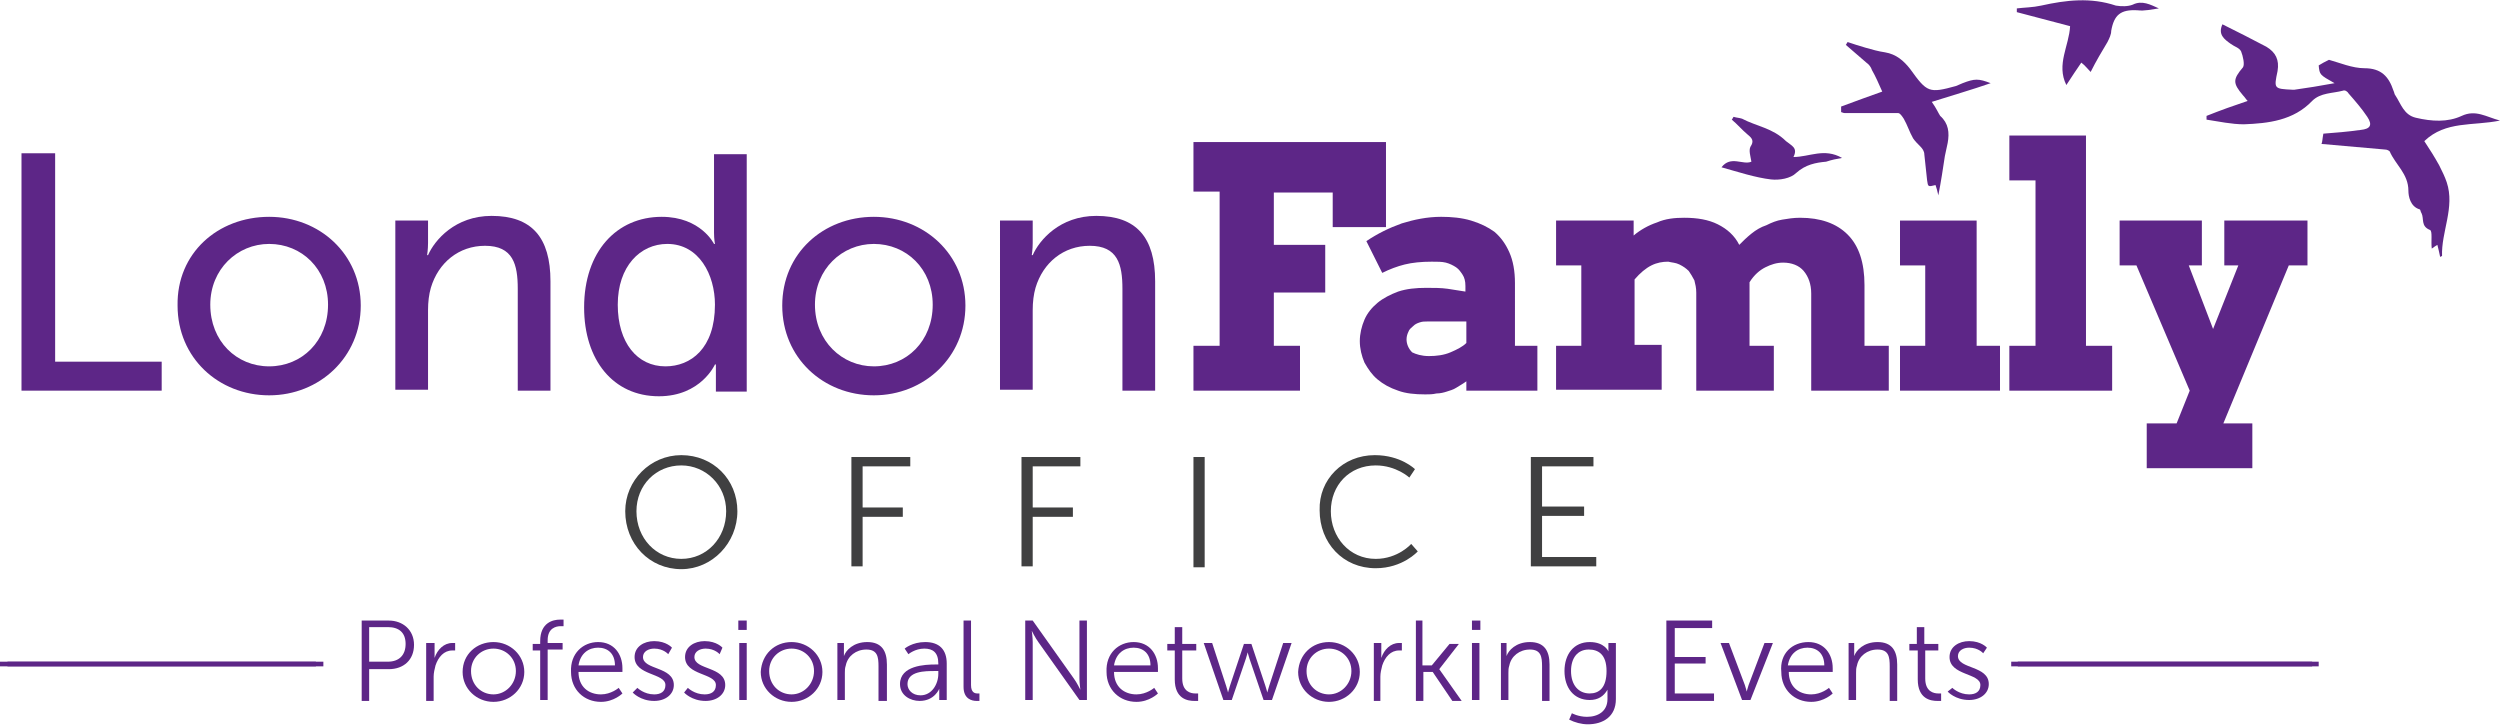 <?xml version="1.0" encoding="utf-8"?>
<!-- Generator: Adobe Illustrator 24.0.3, SVG Export Plug-In . SVG Version: 6.00 Build 0)  -->
<svg version="1.1" id="Layer_1" xmlns="http://www.w3.org/2000/svg" xmlns:xlink="http://www.w3.org/1999/xlink" x="0px" y="0px"
	 viewBox="0 0 267.5 77.6" style="enable-background:new 0 0 267.5 77.6;" xml:space="preserve">
<style type="text/css">
	.st0{fill:#5D2687;}
	.st1{fill:#404041;}
</style>
<g>
	<path class="st0" d="M259.4,15.1c2.3-2.2,5.2-1.6,8.1-2.2c-1.5-0.4-2.6-1.2-4.1-0.5c-1.5,0.7-3.2,0.6-4.9,0.2
		c-1.3-0.3-1.6-1.5-2.2-2.4c-0.1-0.1-0.1-0.3-0.2-0.5c-0.5-1.5-1.3-2.4-3.1-2.4c-1.3,0-2.7-0.6-3.8-0.9c-0.4,0.2-0.8,0.4-1.1,0.6
		c0.1,1,0.1,1,1.7,1.9c-1.6,0.3-2.9,0.5-4.3,0.7c-0.1,0-0.1,0-0.2,0c-2-0.1-2-0.1-1.6-2c0.2-1.2-0.2-2-1.2-2.6
		c-1.5-0.8-3.1-1.6-4.7-2.4c-0.5,1.1,0.2,1.6,0.9,2.1c0.4,0.3,0.9,0.4,1.1,0.8c0.2,0.5,0.4,1.4,0.2,1.7c-1.1,1.3-1.1,1.7,0,3
		c0.2,0.2,0.3,0.4,0.5,0.6c-1.5,0.5-2.9,1-4.4,1.6c0,0.1,0,0.2,0,0.4c1.3,0.2,2.7,0.5,4,0.5c2.6-0.1,5.3-0.4,7.3-2.5
		c0.9-0.9,2.2-0.8,3.3-1.1c0.2-0.1,0.5,0.1,0.6,0.3c0.7,0.8,1.4,1.6,2,2.5c0.6,0.9,0.3,1.3-0.7,1.4c-1.4,0.2-2.7,0.3-4,0.4
		c-0.1,0.5-0.1,0.9-0.2,1.1c2.3,0.2,4.5,0.4,6.8,0.6c0.2,0,0.4,0.1,0.5,0.2c0.6,1.4,2,2.4,2,4.2c0,0.6,0.2,1.7,1.2,2
		c0.1,0,0.1,0.3,0.2,0.4c0.3,0.6-0.1,1.4,0.9,1.8c0.3,0.1,0.1,1.2,0.2,2c0.3-0.2,0.4-0.3,0.6-0.4c0.1,0.4,0.2,0.8,0.3,1.3
		c0.1-0.1,0.2-0.1,0.2-0.1c-0.1-2.6,1.4-5.2,0.5-7.9c-0.2-0.6-0.5-1.2-0.8-1.8C260.5,16.8,260,16,259.4,15.1z"/>
	<path class="st0" d="M206.7,10.9c2.2-0.7,4.3-1.3,6.3-2c-1.3-0.5-1.7-0.5-3,0c-0.2,0.1-0.5,0.2-0.7,0.3c-2.9,0.8-3.1,0.7-4.9-1.8
		c-0.7-0.9-1.5-1.6-2.7-1.8c-0.7-0.1-1.4-0.3-2.1-0.5c-0.7-0.2-1.3-0.4-1.9-0.6c-0.1,0.1-0.1,0.2-0.2,0.3c0.7,0.6,1.5,1.3,2.2,1.9
		c0.3,0.2,0.5,0.5,0.6,0.8c0.4,0.7,0.7,1.4,1.1,2.3c-1.4,0.5-2.8,1-4.4,1.6c0,0,0,0.3,0,0.6c0.1,0,0.2,0.1,0.4,0.1
		c1.9,0,3.8,0,5.7,0c0.2,0,0.4,0.3,0.6,0.6c0.4,0.7,0.6,1.4,1,2.1c0.2,0.3,0.5,0.6,0.8,0.9c0.2,0.2,0.4,0.5,0.4,0.8
		c0.1,0.9,0.2,1.9,0.3,2.8c0.1,0.7,0.1,0.7,0.9,0.5c0.1,0.3,0.2,0.6,0.3,1.1c0.3-1.5,0.5-2.9,0.7-4.2c0.1-0.5,0.2-0.9,0.3-1.4
		c0.2-1.1,0.1-2.1-0.8-2.9C207.4,12.1,207.2,11.6,206.7,10.9z"/>
	<path class="st0" d="M223.7,7.7c0.6-1.2,1.2-2.2,1.8-3.2c0.2-0.4,0.4-0.8,0.4-1.2c0.3-1.7,1-2.3,2.8-2.2c0.8,0.1,1.5-0.1,2.3-0.2
		c-0.9-0.4-1.8-0.9-2.8-0.4c-0.5,0.2-1.2,0.2-1.8,0.1c-2.7-0.9-5.3-0.6-8,0c-0.9,0.2-1.8,0.2-2.6,0.3c0,0.1,0,0.3,0,0.4
		c1.9,0.5,3.8,1,5.7,1.5c-0.1,2.1-1.5,4.1-0.4,6.3c0.6-0.9,1.1-1.7,1.6-2.4C223.1,7,223.4,7.4,223.7,7.7z"/>
	<path class="st0" d="M197.1,16.9c-1.9-1.1-3.5-0.1-5.2-0.1c0.5-1-0.2-1.2-0.8-1.7c-1.4-1.4-3.2-1.6-4.7-2.4
		c-0.3-0.1-0.6-0.1-0.9-0.2c-0.1,0.1-0.1,0.2-0.2,0.3c0.6,0.5,1.1,1.1,1.7,1.6c0.5,0.4,0.7,0.7,0.3,1.3c-0.2,0.4,0,1,0.1,1.6
		c-0.9,0.4-2.2-0.7-3.2,0.6c1.8,0.5,3.6,1.1,5.3,1.3c0.9,0.1,2.1-0.1,2.7-0.7c1-0.9,2.1-1.1,3.2-1.2C196,17.1,196.5,17,197.1,16.9z"
		/>
	<rect x="0.8" y="70.8" class="st0" width="33.8" height="0.5"/>
	<rect x="215.9" y="70.8" class="st0" width="32.2" height="0.5"/>
	<rect y="70.8" class="st0" width="33.8" height="0.5"/>
	<rect x="215.2" y="70.8" class="st0" width="32.2" height="0.5"/>
	<g>
		<path class="st0" d="M2.3,16.4h3.6v22.3h11.4v3.1H2.3V16.4z"/>
		<path class="st0" d="M28.8,23.2c5.4,0,9.8,4,9.8,9.5c0,5.5-4.4,9.6-9.8,9.6s-9.8-4-9.8-9.6C18.9,27.1,23.3,23.2,28.8,23.2z
			 M28.8,39.2c3.5,0,6.3-2.7,6.3-6.6c0-3.8-2.8-6.5-6.3-6.5c-3.4,0-6.3,2.7-6.3,6.5C22.5,36.5,25.3,39.2,28.8,39.2z"/>
		<path class="st0" d="M42.4,23.6h3.4V26c0,0.7-0.1,1.3-0.1,1.3h0.1c0.7-1.6,2.9-4.2,6.8-4.2c4.3,0,6.3,2.3,6.3,7v11.7h-3.5V30.9
			c0-2.6-0.5-4.6-3.5-4.6c-2.8,0-5,1.8-5.8,4.5c-0.2,0.7-0.3,1.5-0.3,2.4v8.5h-3.5V23.6z"/>
		<path class="st0" d="M70.8,23.2c4.2,0,5.6,2.9,5.6,2.9h0.1c0,0-0.1-0.5-0.1-1.2v-8.4h3.5v25.4h-3.3v-1.7c0-0.7,0-1.2,0-1.2h-0.1
			c0,0-1.5,3.4-6,3.4c-4.9,0-8-3.9-8-9.5C62.5,26.9,66,23.2,70.8,23.2z M71.2,39.2c2.7,0,5.3-1.9,5.3-6.6c0-3.2-1.7-6.5-5.1-6.5
			c-2.9,0-5.3,2.4-5.3,6.5C66.1,36.7,68.2,39.2,71.2,39.2z"/>
		<path class="st0" d="M93.5,23.2c5.4,0,9.8,4,9.8,9.5c0,5.5-4.4,9.6-9.8,9.6c-5.4,0-9.8-4-9.8-9.6C83.7,27.1,88.1,23.2,93.5,23.2z
			 M93.5,39.2c3.5,0,6.3-2.7,6.3-6.6c0-3.8-2.8-6.5-6.3-6.5c-3.4,0-6.3,2.7-6.3,6.5C87.2,36.5,90.1,39.2,93.5,39.2z"/>
		<path class="st0" d="M107.1,23.6h3.4V26c0,0.7-0.1,1.3-0.1,1.3h0.1c0.7-1.6,2.9-4.2,6.8-4.2c4.3,0,6.3,2.3,6.3,7v11.7h-3.5V30.9
			c0-2.6-0.5-4.6-3.5-4.6c-2.8,0-5,1.8-5.8,4.5c-0.2,0.7-0.3,1.5-0.3,2.4v8.5h-3.5V23.6z"/>
		<path class="st0" d="M127.7,15.2h20.6v9.1h-5.7v-3.7h-6.3v5.6h5.5v5.1h-5.5V37h2.8v4.8h-11.4V37h2.8V20.5h-2.8V15.2z"/>
		<path class="st0" d="M156.9,40.8c-0.4,0.3-0.8,0.5-1.1,0.7c-0.3,0.2-0.7,0.3-1,0.4c-0.3,0.1-0.7,0.2-1.1,0.2
			c-0.4,0.1-0.8,0.1-1.2,0.1c-1.1,0-2.1-0.1-2.9-0.4c-0.9-0.3-1.6-0.7-2.2-1.2c-0.6-0.5-1-1.1-1.4-1.8c-0.3-0.7-0.5-1.5-0.5-2.3
			c0-0.8,0.2-1.6,0.5-2.3c0.3-0.7,0.8-1.3,1.4-1.8c0.6-0.5,1.4-0.9,2.2-1.2c0.9-0.3,1.9-0.4,3-0.4c0.8,0,1.6,0,2.3,0.1
			c0.7,0.1,1.3,0.2,1.9,0.3v-0.6c0-0.5-0.1-0.9-0.3-1.2c-0.2-0.3-0.4-0.6-0.7-0.8c-0.3-0.2-0.7-0.4-1.1-0.5
			c-0.4-0.1-0.9-0.1-1.5-0.1c-1.1,0-2.1,0.1-2.9,0.3c-0.8,0.2-1.6,0.5-2.4,0.9l-1.7-3.4c1.2-0.8,2.4-1.4,3.8-1.9
			c1.3-0.4,2.7-0.7,4.2-0.7c1.1,0,2.2,0.1,3.2,0.4c1,0.3,1.8,0.7,2.5,1.2c0.7,0.6,1.2,1.3,1.6,2.2c0.4,0.9,0.6,2,0.6,3.3V37h2.4v4.8
			h-7.6V40.8z M152.9,38.1c0.8,0,1.6-0.1,2.3-0.4c0.7-0.3,1.3-0.6,1.7-1v-2.3h-4.2c-0.3,0-0.5,0-0.8,0.1c-0.3,0.1-0.5,0.2-0.7,0.4
			c-0.2,0.2-0.4,0.3-0.5,0.6c-0.1,0.2-0.2,0.5-0.2,0.8c0,0.5,0.2,1,0.6,1.4C151.5,37.9,152.1,38.1,152.9,38.1z"/>
		<path class="st0" d="M166.5,23.6h8.3v1.6c0.7-0.6,1.6-1.1,2.5-1.4c0.9-0.4,1.9-0.5,2.9-0.5c1.4,0,2.6,0.2,3.6,0.7
			c1,0.5,1.8,1.2,2.3,2.2c0.4-0.4,0.8-0.8,1.3-1.2c0.5-0.4,1-0.7,1.6-0.9c0.6-0.3,1.1-0.5,1.7-0.6c0.6-0.1,1.2-0.2,1.9-0.2
			c2.2,0,3.9,0.6,5.1,1.8c1.2,1.2,1.8,3,1.8,5.4V37h2.6v4.8h-8.3V31.4c0-1-0.3-1.8-0.8-2.4c-0.5-0.6-1.3-0.9-2.2-0.9
			c-0.7,0-1.3,0.2-1.9,0.5c-0.6,0.3-1.2,0.8-1.7,1.6c0,0.1,0,0.3,0,0.4c0,0.1,0,0.3,0,0.4v6h2.6v4.8h-8.3V31.3
			c0-0.5-0.1-0.9-0.2-1.3c-0.2-0.4-0.4-0.7-0.6-1c-0.3-0.3-0.6-0.5-1-0.7c-0.4-0.2-0.8-0.2-1.2-0.3c-0.6,0-1.2,0.1-1.8,0.4
			c-0.6,0.3-1.2,0.8-1.8,1.5v7h2.9v4.8h-11.3V37h2.7v-8.6h-2.7V23.6z"/>
		<path class="st0" d="M203.3,23.6h8.2V37h2.5v4.8h-10.7V37h2.7v-8.6h-2.7V23.6z"/>
		<path class="st0" d="M215,14.5h8.2V37h2.8v4.8h-11V37h2.8V19.3H215V14.5z"/>
		<path class="st0" d="M226.7,23.6h8.9v4.8h-1.4l2.6,6.8l2.7-6.8H238v-4.8h8.9v4.8h-2l-7,16.9h3.1v4.8h-11.3v-4.8h3.2l1.4-3.5
			l-5.7-13.4h-1.8V23.6z"/>
	</g>
	<g>
		<g>
			<path class="st1" d="M72.9,48.7c3.4,0,6,2.6,6,6c0,3.4-2.7,6.2-6,6.2c-3.4,0-6-2.7-6-6.2C66.9,51.4,69.6,48.7,72.9,48.7z
				 M72.9,59.8c2.7,0,4.8-2.2,4.8-5.1c0-2.8-2.2-4.9-4.8-4.9c-2.7,0-4.8,2.1-4.8,4.9C68.1,57.6,70.2,59.8,72.9,59.8z"/>
			<path class="st1" d="M91.2,48.9h6.2v1h-5.1v4.4h4.3v1h-4.3v5.3h-1.2V48.9z"/>
			<path class="st1" d="M109.4,48.9h6.2v1h-5.1v4.4h4.3v1h-4.3v5.3h-1.2V48.9z"/>
			<path class="st1" d="M127.7,48.9h1.2v11.8h-1.2V48.9z"/>
			<path class="st1" d="M147.1,48.7c2.8,0,4.3,1.5,4.3,1.5l-0.6,0.9c0,0-1.4-1.3-3.6-1.3c-2.8,0-4.8,2.1-4.8,4.9
				c0,2.8,2,5.1,4.8,5.1c2.4,0,3.8-1.6,3.8-1.6l0.7,0.8c0,0-1.6,1.8-4.5,1.8c-3.5,0-6-2.7-6-6.2C141.1,51.3,143.7,48.7,147.1,48.7z"
				/>
			<path class="st1" d="M163.8,48.9h6.7v1h-5.5v4.3h4.5v1h-4.5v4.4h5.8v1h-7V48.9z"/>
		</g>
	</g>
	<g>
		<path class="st0" d="M38.6,66.4h3c1.5,0,2.7,1,2.7,2.6c0,1.6-1.1,2.6-2.7,2.6h-2.1v3.4h-0.8V66.4z M41.5,70.8
			c1.2,0,1.9-0.7,1.9-1.9c0-1.2-0.7-1.8-1.9-1.8h-2v3.7H41.5z"/>
		<path class="st0" d="M45.7,68.8h0.8v1.1c0,0.3,0,0.5,0,0.5h0c0.3-0.9,1-1.6,1.9-1.6c0.2,0,0.3,0,0.3,0v0.8c0,0-0.1,0-0.3,0
			c-0.9,0-1.5,0.7-1.8,1.6c-0.1,0.4-0.2,0.8-0.2,1.2v2.6h-0.8V68.8z"/>
		<path class="st0" d="M52.8,68.7c1.8,0,3.3,1.4,3.3,3.2c0,1.8-1.5,3.2-3.3,3.2c-1.8,0-3.3-1.4-3.3-3.2C49.5,70,51,68.7,52.8,68.7z
			 M52.8,74.3c1.3,0,2.4-1.1,2.4-2.5c0-1.4-1.1-2.4-2.4-2.4c-1.3,0-2.4,1-2.4,2.4C50.4,73.3,51.5,74.3,52.8,74.3z"/>
		<path class="st0" d="M57.8,69.6h-0.8v-0.7h0.8v-0.3c0-2,1.4-2.3,2.1-2.3c0.2,0,0.4,0,0.4,0v0.7c0,0-0.1,0-0.3,0
			c-0.5,0-1.4,0.2-1.4,1.5v0.3h1.6v0.7h-1.6v5.4h-0.8V69.6z"/>
		<path class="st0" d="M64,68.7c1.7,0,2.6,1.3,2.6,2.8c0,0.1,0,0.4,0,0.4h-4.7c0,1.6,1.1,2.4,2.4,2.4c1.1,0,1.9-0.7,1.9-0.7l0.4,0.6
			c0,0-0.9,0.9-2.3,0.9c-1.8,0-3.2-1.3-3.2-3.2C61,69.9,62.4,68.7,64,68.7z M65.8,71.2c0-1.3-0.8-1.9-1.8-1.9c-1,0-1.9,0.6-2.1,1.9
			H65.8z"/>
		<path class="st0" d="M68.2,73.6c0,0,0.7,0.7,1.8,0.7c0.7,0,1.2-0.3,1.2-1c0-1.3-3.3-1-3.3-3c0-1.1,1-1.7,2.1-1.7
			c1.3,0,1.9,0.7,1.9,0.7L71.5,70c0,0-0.5-0.6-1.5-0.6c-0.6,0-1.2,0.3-1.2,0.9c0,1.4,3.3,1,3.3,3c0,1-0.9,1.7-2.1,1.7
			c-1.5,0-2.3-0.9-2.3-0.9L68.2,73.6z"/>
		<path class="st0" d="M73.6,73.6c0,0,0.7,0.7,1.8,0.7c0.7,0,1.2-0.3,1.2-1c0-1.3-3.3-1-3.3-3c0-1.1,1-1.7,2.1-1.7
			c1.3,0,1.9,0.7,1.9,0.7L77,70c0,0-0.5-0.6-1.5-0.6c-0.6,0-1.2,0.3-1.2,0.9c0,1.4,3.3,1,3.3,3c0,1-0.9,1.7-2.1,1.7
			c-1.5,0-2.3-0.9-2.3-0.9L73.6,73.6z"/>
		<path class="st0" d="M79,66.4h0.9v1H79V66.4z M79.1,68.8h0.8v6.1h-0.8V68.8z"/>
		<path class="st0" d="M84.7,68.7c1.8,0,3.3,1.4,3.3,3.2c0,1.8-1.5,3.2-3.3,3.2c-1.8,0-3.3-1.4-3.3-3.2C81.5,70,82.9,68.7,84.7,68.7
			z M84.7,74.3c1.3,0,2.4-1.1,2.4-2.5c0-1.4-1.1-2.4-2.4-2.4c-1.3,0-2.4,1-2.4,2.4C82.3,73.3,83.4,74.3,84.7,74.3z"/>
		<path class="st0" d="M89.5,68.8h0.8v0.9c0,0.3,0,0.5,0,0.5h0c0.2-0.6,1-1.5,2.5-1.5c1.5,0,2.1,0.9,2.1,2.4v3.9H94v-3.7
			c0-1-0.1-1.8-1.3-1.8c-1.1,0-2,0.7-2.2,1.7c-0.1,0.3-0.1,0.5-0.1,0.8v2.9h-0.8V68.8z"/>
		<path class="st0" d="M100.1,71.1h0.3V71c0-1.2-0.6-1.6-1.5-1.6c-1,0-1.7,0.6-1.7,0.6l-0.4-0.6c0,0,0.8-0.7,2.2-0.7
			c1.5,0,2.3,0.8,2.3,2.3v3.9h-0.8v-0.7c0-0.3,0-0.5,0-0.5h0c0,0-0.5,1.3-2.1,1.3c-1,0-2.1-0.6-2.1-1.8
			C96.3,71.2,99,71.1,100.1,71.1z M98.5,74.4c1.2,0,1.9-1.2,1.9-2.3v-0.3h-0.4c-1,0-2.9,0-2.9,1.4C97.1,73.8,97.6,74.4,98.5,74.4z"
			/>
		<path class="st0" d="M103.1,66.4h0.8v6.9c0,0.8,0.4,0.9,0.7,0.9c0.1,0,0.2,0,0.2,0V75c0,0-0.1,0-0.3,0c-0.5,0-1.4-0.2-1.4-1.5
			V66.4z"/>
		<path class="st0" d="M109.7,66.4h0.8l4.4,6.2c0.3,0.4,0.7,1.2,0.7,1.2h0c0,0-0.1-0.7-0.1-1.2v-6.2h0.8v8.5h-0.8l-4.4-6.2
			c-0.3-0.4-0.7-1.2-0.7-1.2h0c0,0,0.1,0.7,0.1,1.2v6.2h-0.8V66.4z"/>
		<path class="st0" d="M121.3,68.7c1.7,0,2.6,1.3,2.6,2.8c0,0.1,0,0.4,0,0.4h-4.7c0,1.6,1.1,2.4,2.4,2.4c1.1,0,1.9-0.7,1.9-0.7
			l0.4,0.6c0,0-0.9,0.9-2.3,0.9c-1.8,0-3.2-1.3-3.2-3.2C118.3,69.9,119.7,68.7,121.3,68.7z M123.1,71.2c0-1.3-0.8-1.9-1.8-1.9
			c-1,0-1.9,0.6-2.1,1.9H123.1z"/>
		<path class="st0" d="M125.7,69.6h-0.8v-0.7h0.8v-1.8h0.8v1.8h1.5v0.7h-1.5v3c0,1.4,0.9,1.6,1.4,1.6c0.2,0,0.3,0,0.3,0V75
			c0,0-0.1,0-0.4,0c-0.7,0-2.1-0.2-2.1-2.3V69.6z"/>
		<path class="st0" d="M128.8,68.8h0.9l1.5,4.6c0.1,0.3,0.2,0.7,0.2,0.7h0c0,0,0.1-0.4,0.2-0.7l1.5-4.5h0.8l1.5,4.5
			c0.1,0.3,0.2,0.7,0.2,0.7h0c0,0,0.1-0.4,0.2-0.7l1.5-4.6h0.9l-2.1,6.1h-0.9l-1.5-4.4c-0.1-0.3-0.2-0.7-0.2-0.7h0
			c0,0-0.1,0.4-0.2,0.7l-1.5,4.4h-0.9L128.8,68.8z"/>
		<path class="st0" d="M142.2,68.7c1.8,0,3.3,1.4,3.3,3.2c0,1.8-1.5,3.2-3.3,3.2c-1.8,0-3.3-1.4-3.3-3.2
			C139,70,140.4,68.7,142.2,68.7z M142.2,74.3c1.3,0,2.4-1.1,2.4-2.5c0-1.4-1.1-2.4-2.4-2.4c-1.3,0-2.4,1-2.4,2.4
			C139.8,73.3,140.9,74.3,142.2,74.3z"/>
		<path class="st0" d="M147,68.8h0.8v1.1c0,0.3,0,0.5,0,0.5h0c0.3-0.9,1-1.6,1.9-1.6c0.2,0,0.3,0,0.3,0v0.8c0,0-0.1,0-0.3,0
			c-0.9,0-1.5,0.7-1.8,1.6c-0.1,0.4-0.2,0.8-0.2,1.2v2.6H147V68.8z"/>
		<path class="st0" d="M151.4,66.4h0.8v4.8h1l1.9-2.3h1l-2.1,2.7v0l2.4,3.4h-1l-2.1-3.1h-1v3.1h-0.8V66.4z"/>
		<path class="st0" d="M157.5,66.4h0.9v1h-0.9V66.4z M157.5,68.8h0.8v6.1h-0.8V68.8z"/>
		<path class="st0" d="M160.4,68.8h0.8v0.9c0,0.3,0,0.5,0,0.5h0c0.2-0.6,1-1.5,2.5-1.5c1.5,0,2.1,0.9,2.1,2.4v3.9h-0.8v-3.7
			c0-1-0.1-1.8-1.3-1.8c-1.1,0-2,0.7-2.2,1.7c-0.1,0.3-0.1,0.5-0.1,0.8v2.9h-0.8V68.8z"/>
		<path class="st0" d="M169.8,76.7c1.2,0,2.2-0.6,2.2-1.9v-0.6c0-0.2,0-0.4,0-0.4h0c-0.4,0.7-1,1.1-1.9,1.1c-1.7,0-2.7-1.3-2.7-3.1
			c0-1.8,1-3.1,2.7-3.1c1.6,0,2,1,2,1h0c0,0,0-0.1,0-0.2v-0.7h0.8v6c0,1.9-1.4,2.7-3,2.7c-0.7,0-1.4-0.2-2-0.5l0.3-0.7
			C168.1,76.3,168.9,76.7,169.8,76.7z M171.9,71.8c0-1.8-0.9-2.3-1.9-2.3c-1.2,0-1.9,0.9-1.9,2.3c0,1.5,0.8,2.4,2,2.4
			C171.1,74.2,171.9,73.6,171.9,71.8z"/>
		<path class="st0" d="M178.3,66.4h4.9v0.8h-4v3.1h3.3V71h-3.3v3.2h4.2v0.8h-5.1V66.4z"/>
		<path class="st0" d="M184.1,68.8h0.9l1.7,4.5c0.1,0.3,0.2,0.7,0.2,0.7h0c0,0,0.1-0.4,0.2-0.7l1.7-4.5h0.9l-2.4,6.1h-0.9
			L184.1,68.8z"/>
		<path class="st0" d="M193.5,68.7c1.7,0,2.6,1.3,2.6,2.8c0,0.1,0,0.4,0,0.4h-4.7c0,1.6,1.1,2.4,2.4,2.4c1.1,0,1.9-0.7,1.9-0.7
			l0.4,0.6c0,0-0.9,0.9-2.3,0.9c-1.8,0-3.2-1.3-3.2-3.2C190.4,69.9,191.8,68.7,193.5,68.7z M195.2,71.2c0-1.3-0.8-1.9-1.8-1.9
			c-1,0-1.9,0.6-2.1,1.9H195.2z"/>
		<path class="st0" d="M197.6,68.8h0.8v0.9c0,0.3,0,0.5,0,0.5h0c0.2-0.6,1-1.5,2.5-1.5c1.5,0,2.1,0.9,2.1,2.4v3.9h-0.8v-3.7
			c0-1-0.1-1.8-1.3-1.8c-1.1,0-2,0.7-2.2,1.7c-0.1,0.3-0.1,0.5-0.1,0.8v2.9h-0.8V68.8z"/>
		<path class="st0" d="M205.1,69.6h-0.8v-0.7h0.8v-1.8h0.8v1.8h1.5v0.7H206v3c0,1.4,0.9,1.6,1.4,1.6c0.2,0,0.3,0,0.3,0V75
			c0,0-0.1,0-0.4,0c-0.7,0-2.1-0.2-2.1-2.3V69.6z"/>
		<path class="st0" d="M208.9,73.6c0,0,0.7,0.7,1.8,0.7c0.7,0,1.2-0.3,1.2-1c0-1.3-3.3-1-3.3-3c0-1.1,1-1.7,2.1-1.7
			c1.3,0,1.9,0.7,1.9,0.7l-0.4,0.6c0,0-0.5-0.6-1.5-0.6c-0.6,0-1.2,0.3-1.2,0.9c0,1.4,3.3,1,3.3,3c0,1-0.9,1.7-2.1,1.7
			c-1.5,0-2.3-0.9-2.3-0.9L208.9,73.6z"/>
	</g>
</g>
</svg>
